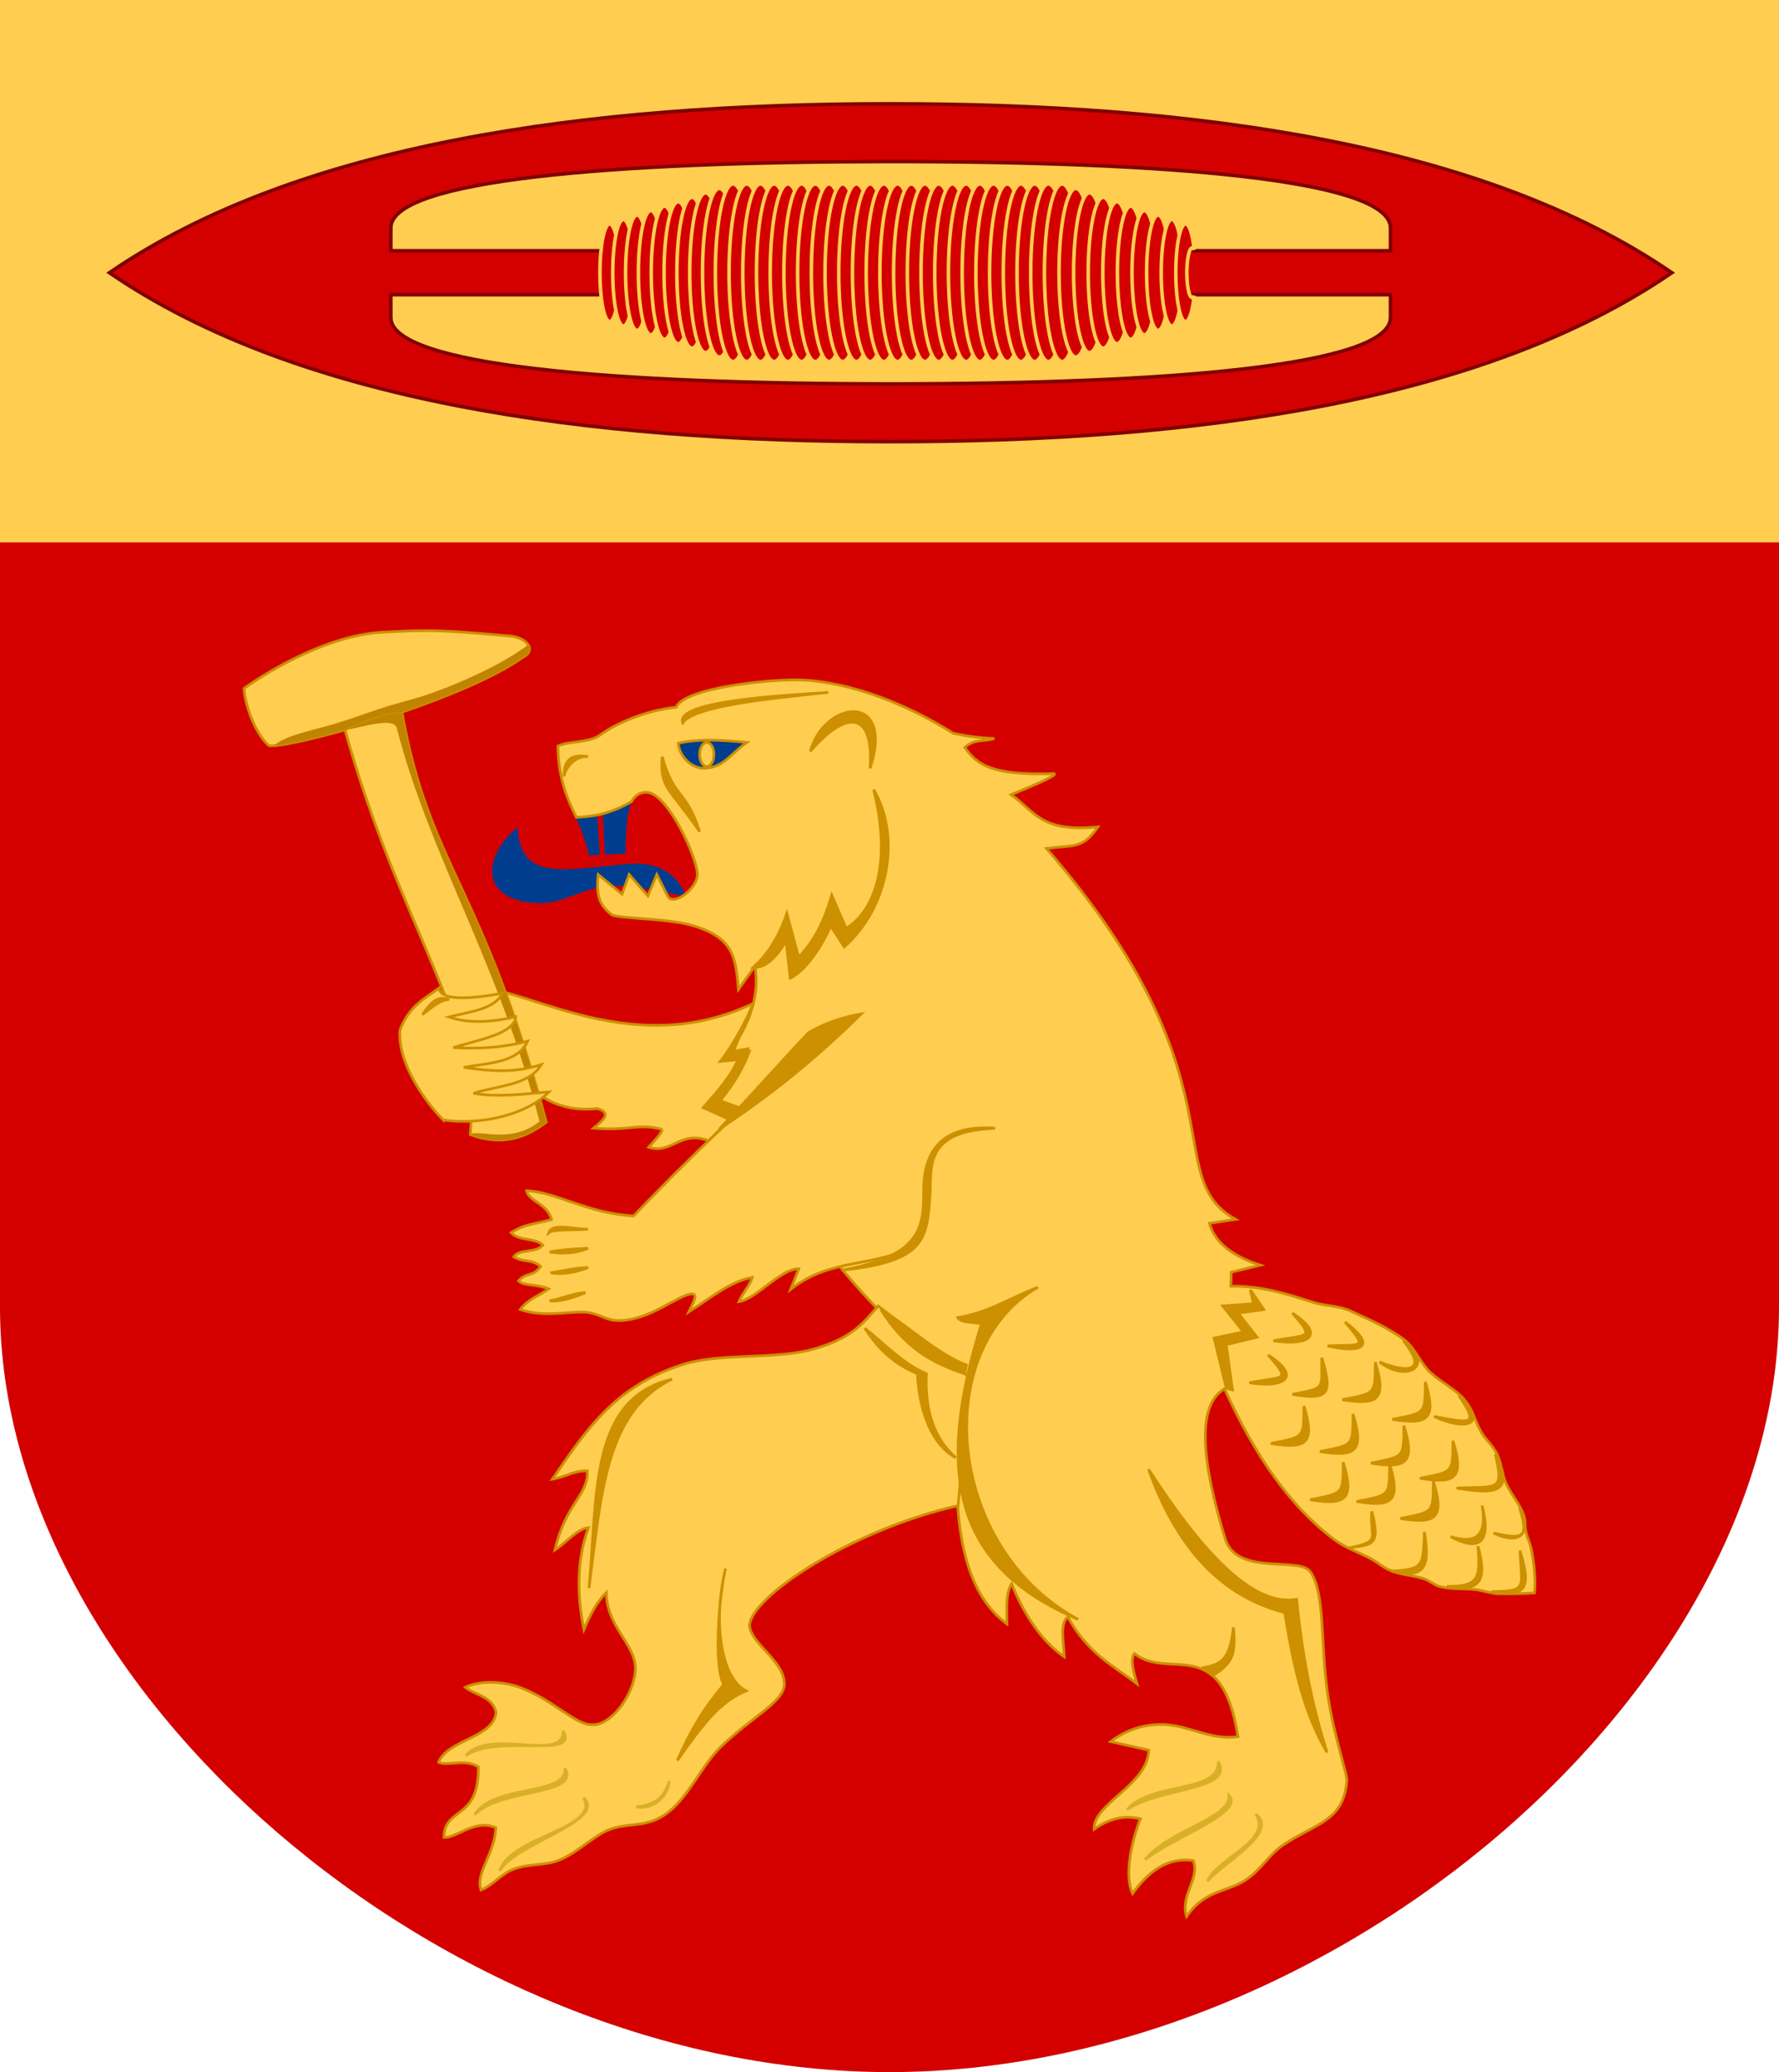 <?xml version="1.0" encoding="UTF-8"?><svg xmlns="http://www.w3.org/2000/svg" viewBox="0,0 512,596">
<path id="shield" fill="#d40000" d="M0,0H512V376C512,486 384,596 256,596C128,596 0,486 0,376Z"/>
<path id="chief" fill="#ffcd50" d="M0,0H512V156H0Z"/>
<path id="rightarm" style="fill:#ffcd50;stroke:#cc9000;stroke-width:0.766" d="M 135.273,284.86 C 146.665,280.309 180.152,306.96 217.95,288.039 222.574,296.687 212.664,312.005 211.894,320.14 L 203.931,328.103 C 195.74,325.03 193.453,332.076 186.687,329.978 189.901,326.479 191.137,324.976 190.155,324.734 183.48,323.088 181.165,325.333 170.827,324.491 174.648,321.447 175.506,320.022 171.955,318.837 164.5,319.736 154.869,317.823 148.31,307.378Z"/>
<path id="shaft" style="fill:#ffcd50;stroke:#cc9000;stroke-width:0.766" d="M 157.219,322.761 C 138.478,253.309 123.664,249.752 115.585,204.363 109.756,205.028 104.445,207.239 99.255,209.818 115.348,267.886 138.498,293.553 135.343,326.329 142.973,329.127 149.93,328.38 157.219,322.761Z"/>
<path id="shaft2" style="fill:#c08400;stroke-width:0.766" d="M 107.18,206.373 C 104.493,207.325 101.886,208.513 99.308,209.793 99.294,209.811 99.277,209.83 99.263,209.849 99.263,209.849 99.264,209.849 99.264,209.85 100.7,210.323 113.768,205.468 114.243,209.615 123.913,246.762 143.893,277.714 155.274,322.568 146.786,329.272 137.689,324.627 135.342,326.328 142.972,329.127 149.93,328.38 157.22,322.761 138.478,253.309 123.665,249.752 115.586,204.363 112.671,204.696 109.885,205.415 107.18,206.373Z"/>
<path id="hammerhead" style="fill:#ffcd50;stroke:#cc9000;stroke-width:0.766" d="M 97.126,184.349 C 84.322,188.371 73.159,195.905 70.23,198 70.392,202.094 73.106,210.61 77.36,214.459 79.517,214.85 88.329,213.036 99.338,209.926 99.334,209.914 99.331,209.902 99.328,209.889 104.929,207.102 111.017,204.805 115.658,204.835 128.973,200.289 142.507,194.659 150.443,189.084 154.56,187.002 151.604,183.366 146.807,182.943 125.979,181.106 123.483,181.142 110.234,181.831 105.844,182.059 101.395,183.009 97.126,184.349Z"/>
<path id="hammerhead2" style="fill:#c08400;stroke-width:0.766" d="M 152,185.451 C 144.661,191.165 128.739,198.49 117.163,201.542 108.472,203.833 104.842,205.558 96.57,208.117 91.232,209.769 81.726,211.528 78.926,214.463 82.423,214.222 90.076,212.543 99.338,209.926 99.334,209.914 99.331,209.902 99.328,209.889 104.929,207.102 111.017,204.805 115.658,204.835 128.973,200.289 142.507,194.659 150.443,189.084 152.469,188.059 152.776,186.66 152,185.451Z"/>
<path id="rigtpaw" style="fill:#ffcd50;stroke:#cc9000;stroke-width:0.766" d="M 127.555,322.132 C 122.478,317.002 114.382,305.892 115.105,296.305 117.677,289.432 122.179,287.215 126.354,284.217 V 284.217 C 126.819,287.72 134.163,287.551 144.633,285.713 142.188,290.41 135.147,290.981 129.187,292.523 134.935,294.47 141.496,294.014 148.429,292.465 147.948,297.438 137.513,299.088 130.454,301.328 137.905,301.717 144.545,301.379 151.871,299.46 149.025,305.656 140.959,305.701 133.476,307.001 140.732,308.032 147.717,308.82 155.806,306.205 152.298,312.138 143.586,312.178 136.28,314.457 142.816,315.65 150.525,314.721 157.991,314.064 152.228,320.146 139.407,323.812 127.555,322.131Z"/>
<path id="rightpawndetial" style="fill:#cc9000;stroke:#cc9000;stroke-width:0.766" d="M 121.553,291.842 C 125.247,286.415 126.824,287.015 129.291,287.437 126.61,287.798 125.009,289.128 121.553,291.842Z"/>
<path id="tongue" style="fill:#003d8f;stroke-width:0.766" d="M 148.959,237.939 C 149.727,253.939 162.585,250.013 181.068,248.471 190.815,247.658 195.967,253.095 197.251,257.719 191.684,256.911 183.347,254.943 177.724,254.781 168.389,254.513 162.684,260.068 154.867,259.774 137.703,259.127 138.938,246.202 148.959,237.939Z"/>
<path id="teeth" style="opacity:1;fill:#003d8f;fill-opacity:1;stroke-width:0.766" d="M 165.687,235.082 C 171.173,233.919 175.733,232.673 181.873,230.498 179.872,235.054 180.15,242.701 180.024,245.498 178.758,245.557 174.094,245.807 174.094,245.807 L 173.488,234.172 171.926,234.637 172.625,245.887 C 172.625,245.887 170.408,246.004 169.501,246.047 169.082,243.912 168.035,240.134 165.687,235.082 165.687,235.082 165.687,235.082 165.687,235.082Z"/>
<path id="body" style="fill:#ffcd50;stroke:#cc9000;stroke-width:0.766" d="M 160.556,214.582 C 163.748,213.079 169.559,213.745 172.783,211.37 177.018,208.247 185.743,204.301 194.602,203.422 196.976,197.704 222.361,195.251 230.485,195.577 244.884,196.156 261.174,202.592 274.299,210.89 277.876,211.71 281.855,212.206 286.179,212.434 282.73,213.432 280.491,212.445 277.674,214.973 281.129,219.939 285.346,222.946 302.052,222.551 307.052,221.924 297.939,225.715 291.009,228.585 297.854,233.316 299.369,239.504 315.98,237.842 311.586,244.26 309.129,243.026 301.175,244.036 358.665,310.316 333.358,338.439 355.621,350.727 L 348.08,351.843 C 349.548,357.233 354.441,361.253 362.76,363.904 L 354.357,365.913 354.248,369.949 C 363.489,369.855 370.401,372.216 378.092,374.634 381.101,375.58 385.536,375.665 388.313,376.922 393.761,379.388 399.538,381.9 404.112,385.327 407.285,387.705 408.756,392.136 411.829,394.912 415.101,397.866 419.181,399.701 421.666,402.847 423.879,405.65 424.566,408.724 426.103,411.574 427.641,414.424 430.288,416.023 431.541,419.986 432.212,422.107 432.471,424.451 433.334,426.405 435.231,430.705 439.009,434.234 438.943,438.371 438.896,441.359 440.249,443.228 440.693,445.485 441.671,450.448 441.981,454.799 441.651,458.165 438.094,458.406 434.6,458.481 431.171,458.381 429.029,458.318 426.655,457.416 424.564,457.215 421.08,456.881 417.926,457.122 414.592,456.391 412.831,456.005 411.348,454.534 409.631,454.033 406.352,453.078 402.894,452.939 399.777,451.556 397.984,450.76 396.475,449.377 394.737,448.435 391.325,446.584 387.238,445.241 384.028,442.842 371.434,433.433 361.234,418.877 352.425,399.469 344.27,404.181 345.77,420.303 352.686,442.827 356.216,453.372 374.061,447.6 377.147,452.114 381.454,458.413 379.939,472.299 382.102,487.287 383.839,499.32 387.807,510.244 387.627,512.316 386.621,523.87 378.869,524.32 369.35,530.633 365.483,533.198 363.206,537.337 359.225,540.241 353.405,544.484 347.012,543.183 341.493,551.255 339.575,545.121 345.363,540.528 343.445,535.165 336.072,534.089 330.583,538.195 325.952,544.656 323.619,539.802 325.396,530.323 328.2,523.156 323.402,521.96 319.011,523.204 314.898,526.118 314.492,518.798 330.269,513.533 330.633,503.388 L 319.661,500.937 C 323.938,497.646 329.095,495.821 335.151,496.034 342.016,496.276 348.607,500.644 356.287,499.53 351.574,469.553 336.586,483.502 326.478,475.616 325.193,477.232 326.219,480.903 327.246,484.317 320.007,478.764 313.282,475.78 307.327,465.089 304.93,466.854 306.129,472.216 306.3,476.55 300.137,472.373 294.745,464.599 291.151,455.541 289.42,458.364 289.745,462.471 289.813,467.093 278.198,458.533 272.106,440.051 276.974,396.462 246.798,377.304 228.769,347.572 210.803,319.451 L 204.567,318.056 C 209.619,313.87 213.35,308.694 215.662,302.454 L 208.204,304.936 C 214.828,296.512 218.882,287.659 217.284,277.865 L 212.525,284.617 C 211.691,275.502 211.241,270.223 200.64,266.611 193.118,264.048 179.604,264.379 176.219,263.2 172.555,260.595 171.459,257.476 172.161,251.531 L 179.013,257.179 181.068,251.525 186.462,257.687 189.031,251.52 192.208,257.836 C 193.678,260.757 200.73,255.687 200.699,251.512 200.718,246.72 192.106,228.041 186.114,227.89 184.062,227.839 182.68,228.894 181.744,230.574 174.279,234.822 169.553,234.797 165.87,235.098 163.378,229.926 160.714,224.204 160.556,214.582Z"/>
<path id="rightleg" style="fill:#ffcd50;stroke:#cc9000;stroke-width:0.766" d="M 138.427,543.622 C 141.475,542.456 143.995,539.35 146.991,537.973 151.579,535.863 156.448,536.809 160.891,535.041 165.926,533.039 170.489,528.354 174.81,526.471 180.75,523.881 186.318,526.181 192.628,521.017 198.592,516.136 201.952,507.707 207.745,502.161 216.784,493.508 225.758,489.45 225.731,484.32 225.696,477.718 216.22,472.913 215.703,467.595 216.023,459.337 244.77,440.119 275.744,433.06 L 278.997,396.152 252.737,375.625 C 248.506,380.501 245.194,384.934 234.202,388.02 223.183,391.115 207.255,389.113 196.823,392.381 177.73,398.36 169.506,409.959 158.977,425.459 162.751,424.83 165.241,422.917 169.016,423.058 169.463,430.034 162.763,432.363 159.703,445.845 162.919,443.694 166.136,439.746 169.352,439.393 165.924,448.814 166.007,458.642 168.059,468.748 169.91,464.295 171.976,460.483 174.513,458.085 174.616,468.605 183.793,473.24 182.785,481.17 181.807,488.867 175.091,496.605 170.33,496.065 165.8,496.265 159.25,489.01 149.964,485.47 144.392,483.346 137.659,483.473 133.9,485.307 136.517,487.491 141.873,487.876 142.778,492.629 141.884,499.949 128.831,500.335 126.225,506.885 128.754,508.097 133.852,505.713 137.666,508.21 137.969,523.702 127.74,519.673 127.786,528.486 131.218,528.842 136.706,523.033 142.708,525.701 142.309,533.473 136.771,538.676 138.427,543.622Z"/>
<path id="rightfootdetail" style="fill:#d8b028;stroke:#d8b028;stroke-width:0.766" d="M 162.057,497.792 C 166.909,506.255 143.276,498.548 134.057,504.984 140.981,496.753 162.481,507.208 162.057,497.792Z"/>
<path id="rightfootdetail2" style="fill:#d8b028;stroke:#d8b028;stroke-width:0.766" d="M 162.571,508.581 C 167.263,516.545 144.172,514.233 136.626,521.939 142.008,513.072 163.509,516.651 162.571,508.581Z"/>
<path id="rightfootdetail3" style="fill:#d8b028;stroke:#d8b028;stroke-width:0.766" d="M 167.965,517.058 C 174.959,523.737 148.278,530.159 143.819,538.122 146.958,527.984 172.687,526.28 167.965,517.058Z"/>
<path id="rightfootdetail4" style="fill:#d8b028;stroke:#d8b028;stroke-width:0.766" d="M 183.123,519.733 C 187.833,520.589 192.285,516.822 192.628,512.284 191.086,517.079 188.774,519.048 183.123,519.733Z"/>
<path id="rightlegdetail" style="fill:#cc9000;stroke:#cc9000;stroke-width:0.766" d="M 208.297,484.541 C 205.222,478.701 207.069,458.363 208.811,451.147 204.957,467.33 207.782,482.913 214.719,486.339 207.316,489.401 202.354,495.781 194.939,506.375 198.813,497.512 202.622,491.261 208.297,484.541Z"/>
<path id="rightlegdetail2" style="fill:#cc9000;stroke:#cc9000;stroke-width:0.766" d="M 193.399,396.689 C 169.458,402.341 172.051,430.08 169.509,456.798 173.047,430.153 174.067,406.082 193.399,396.689Z"/>
<path id="bodydetail" style="fill:#cc9000;stroke:#cc9000;stroke-width:0.766" d="M 216.37,289.512 211.056,302.409 215.312,301.654 C 214.09,307.488 211.07,311.781 207.279,316.588 L 213.435,318.855 209.838,321.938 202.389,318.599 C 206.403,313.998 210.675,309.14 212.377,304.797 L 207.336,305.285 C 210.508,301.346 215.382,292.469 216.37,289.512Z"/>
<path id="headdetail" style="fill:#cc9000;stroke:#cc9000;stroke-width:0.766" d="M 251.452,227.15 C 256.513,247.293 252.326,261.614 243.515,267.029 L 239.386,257.491 C 237.403,264.331 234.562,270.528 229.837,275.312 L 226.459,262.722 C 224.258,269.274 221.03,274.456 216.774,278.269 219.93,278.483 223.085,275.957 226.241,270.692 L 227.44,281.364 C 231.156,279.511 235.386,274.382 239.102,266.364 L 242.975,272.361 C 255.478,261.337 259.587,241 251.452,227.15Z"/>
<path id="ear" style="fill:#cc9000;stroke:#cc9000;stroke-width:0.766" d="M 250.425,220.985 C 251.538,204.331 243.489,204.16 233.214,216.105 237.324,201.291 257.617,198.894 250.425,220.985Z"/>
<path id="eye" style="fill:#003d8f;stroke:#cc9000;stroke-width:0.766" d="M 195.196,213.793 C 201.104,212.423 207.698,212.851 214.976,213.536 210.352,216.618 208.452,220.697 202.903,220.985 199.533,221.16 195.624,218.074 195.196,213.793Z"/>
<ellipse id="eyeellipse" style="fill:#ffcd50;stroke:#cc9000;stroke-width:0.766" ry="3.468" rx="2.055" cy="217.004" cx="203.417"/>
<path id="headdetail2" style="fill:#cc9000;stroke:#cc9000;stroke-width:0.766" d="M 190.573,217.646 C 194.147,230.19 197.273,226.594 201.362,239.224 192.43,226.203 189.927,226.946 190.573,217.646Z"/>
<path id="headdetail3" style="fill:#cc9000;stroke:#cc9000;stroke-width:0.766" d="M 196.481,207.885 C 199.874,203.098 220.481,201.034 238.352,199.151 230.548,199.831 194.111,201.141 196.481,207.885Z"/>
<path id="headdetail4" style="fill:#cc9000;stroke:#cc9000;stroke-width:0.766" d="M 162.317,223.297 C 162.83,220.3 166.084,217.218 169.252,217.646 165.142,216.961 162.317,217.817 162.317,223.297Z"/>
<path id="taildetail" style="fill:#cc9000;stroke:#cc9000;stroke-width:0.766" d="M 371.927,377.68 C 381.774,384.016 376.551,387.27 366.533,385.643 376.328,383.705 378.755,385.414 371.927,377.68Z M 364.992,389.753 C 374.839,396.089 369.615,399.343 359.597,397.716 369.393,395.778 371.819,397.487 364.992,389.753Z M 387.098,380.254 C 396.499,387.235 391.966,389.414 382.079,387.121 392.163,386.683 393.841,388.071 387.098,380.254Z M 380.404,390.524 C 383.829,401.484 381.945,402.683 371.927,401.056 381.723,399.118 380.296,399.799 380.404,390.524Z M 375.267,404.396 C 378.691,415.356 375.78,416.811 365.762,415.184 375.558,413.247 375.158,413.671 375.267,404.396Z M 403.901,385.695 C 413.294,392.569 405.069,397.983 397.039,391.739 405.706,395.225 410.906,394.239 403.901,385.695Z M 395.817,391.808 C 399.242,402.768 396.331,404.224 386.313,402.597 396.108,400.659 395.709,401.084 395.817,391.808Z M 389.395,406.707 C 392.82,417.668 389.909,419.123 379.891,417.496 389.686,415.558 389.287,415.983 389.395,406.707Z M 386.569,420.579 C 389.994,431.539 387.083,432.994 377.065,431.367 386.86,429.43 386.461,429.854 386.569,420.579Z M 410.202,397.459 C 413.627,408.419 410.716,409.875 400.698,408.248 410.493,406.31 410.094,406.735 410.202,397.459Z M 404.037,410.046 C 407.462,421.007 404.55,422.462 394.532,420.835 404.328,418.898 403.928,419.322 404.037,410.046Z M 399.927,421.093 C 403.352,432.053 400.441,433.508 390.423,431.881 400.218,429.944 399.819,430.368 399.927,421.093Z M 394.789,434.706 C 397.657,445.109 394.231,444.253 388.111,445.238 397.906,443.3 394.167,442.697 394.789,434.706Z M 419.827,401.364 C 428.835,409.779 421.893,411.727 412.708,407.409 422.916,409.266 426.061,410.42 419.827,401.364Z M 418.165,414.414 C 421.59,425.374 418.679,426.829 408.661,425.202 418.456,423.265 418.057,423.689 418.165,414.414Z M 412.514,425.973 C 415.939,436.933 413.028,438.389 403.01,436.762 412.805,434.824 412.406,435.248 412.514,425.973Z M 409.945,440.615 C 411.828,451.96 409.259,453.844 400.441,451.917 409.806,451.269 409.579,450.663 409.945,440.615Z M 430.367,418.266 C 436.109,429.399 430.37,429.912 419.193,428.028 430.921,427.378 432.966,429.432 430.367,418.266Z M 426.552,433.032 C 429.393,444.089 425.413,446.228 417.502,441.992 424.483,444.072 428.095,442.172 426.552,433.032Z M 425.358,444.725 C 428.264,455.172 425.612,457.911 416.367,456.284 425.906,456.402 426.02,453.743 425.358,444.725Z M 437.341,433.802 C 441.144,441.596 437.006,444.364 429.832,440.964 437.731,442.679 440.357,442.848 437.341,433.802Z M 437.431,446.009 C 440.856,456.969 439.229,459.452 429.211,457.825 439.691,457.6 438.007,456.997 437.431,446.009Z"/>
<path id="taildetail2" style="fill:#cc9000;stroke:#cc9000;stroke-width:0.766" d="M 351.891,375.625 360.744,374.983 359.854,371.001 363.71,376.653 356.359,377.713 361.78,384.612 352.903,386.762 354.716,399.771 352.919,399.258 349.426,384.883 357.865,383.092Z"/>
<path id="bodydetail2" style="fill:#cc9000;stroke:#cc9000;stroke-width:0.766" d="M 253.507,376.653 C 260.485,387.87 268.62,392.151 277.654,395.148 L 278.129,392.633 C 269.522,389.303 261.464,381.42 253.507,376.653Z"/>
<path id="bodydetail3" style="fill:#cc9000;stroke:#cc9000;stroke-width:0.766" d="M 248.884,382.047 C 254.706,386.585 259.415,391.979 266.608,395.148 266.179,405.552 268.662,413.686 275.085,419.294 268.15,415.526 264.553,405.851 264.04,395.148 256.032,391.723 252.094,386.842 248.884,382.047Z"/>
<path id="leftfootdetail" style="fill:#d8b028;stroke:#d8b028;stroke-width:0.766" d="M 350.607,506.632 C 355.459,515.095 333.624,514.067 324.405,520.503 331.329,512.272 351.031,516.048 350.607,506.632Z"/>
<path id="leftfootdetail2" style="fill:#d8b028;stroke:#d8b028;stroke-width:0.766" d="M 353.689,516.393 C 358.381,521.274 338.63,527.953 329.543,534.888 336.466,526.278 354.114,523.178 353.689,516.393Z"/>
<path id="leftfootdetail3" style="fill:#d8b028;stroke:#d8b028;stroke-width:0.766" d="M 361.395,521.788 C 368.389,526.925 352.24,535.659 347.524,541.053 350.15,534.511 366.374,529.468 361.395,521.788Z"/>
<path id="leftlegdetail" style="fill:#cc9000;stroke:#cc9000;stroke-width:0.766" d="M 330.571,422.634 C 345.525,445.748 360.285,462.284 373.182,460.022 374.733,476.073 377.654,490.753 381.946,504.064 374.836,492.148 372.05,477.791 369.737,463.82 350.944,459.018 338.402,444.561 330.571,422.634Z"/>
<path id="leftlegdetail2" style="fill:#cc9000;stroke:#cc9000;stroke-width:0.766" d="M 354.974,468.101 C 353.99,477.97 350.908,478.697 346.497,479.66 L 349.066,481.972 C 354.372,478.48 355.829,476.383 354.974,468.101Z"/>
<path id="leftlegdetail3" style="fill:#cc9000;stroke:#cc9000;stroke-width:0.766" d="M 275.599,378.964 C 284.418,377.594 289.384,373.912 298.718,370.231 267.56,388.257 272.334,445.222 310.277,465.789 275.245,450.78 268.642,424.991 282.466,380.77 279.749,380.168 276.775,380.594 275.599,378.965Z"/>
<path id="leftarm" style="fill:#ffcd50;stroke:#cc9000;stroke-width:0.766" d="M 285.186,324.555 C 278.331,325.087 272.779,326.193 269.319,330.779 264.872,336.676 267.099,355.723 263.012,358.157 251.858,364.802 239.361,361.496 227.536,370.872 228.314,368.898 229.35,366.41 229.872,364.949 224.904,364.76 217.367,373.819 212.656,374.401 213.772,371.818 215.658,370.006 216.517,367.424 210.433,368.408 204.606,373.246 198.265,377.313 199.984,373.796 200.762,372.249 199.056,372.158 194.514,372.748 187.536,379.486 178.493,379.836 174.244,380 172.223,377.468 167.89,377.398 162.733,377.315 156.101,378.868 149.729,376.653 151.938,373.646 155.175,372.694 157.898,370.714 153.98,369.182 150.834,369.962 149.228,368.43 151.437,365.848 153.388,367.375 155.597,364.279 152.93,361.987 151.034,363.291 147.854,361.512 149.368,359.115 153.965,360.571 156.25,358.175 154.225,355.942 149.373,357.048 147.091,354.559 150.971,352.01 154.337,352.031 158.731,350.767 157.614,346.209 152.13,345.505 151.527,342.488 L 151.527,342.488 C 160.261,342.853 168.481,348.87 182.353,349.749 202.646,328.449 223.709,309.16 244.773,292.14"/>
<path id="leftarmdetail" style="fill:#cc9000;stroke:#cc9000;stroke-width:0.766" d="M 207.013,324.764 C 219.76,316.321 233.053,306.239 247.856,291.627 242.804,292.526 237.752,294.067 232.701,297.021 224.266,305.884 216.132,315.217 207.013,324.764Z"/>
<path id="leftarmdetail2" style="fill:#cc9000;stroke:#cc9000;stroke-width:0.766" d="M 242.205,365.35 C 266.694,362.867 266.697,356.057 267.636,344.029 268.217,336.574 265.365,325.179 286.388,324.507 275.846,323.746 265.879,326.787 265.837,342.231 265.809,352.968 265.495,361.154 242.205,365.35Z"/>
<path id="leftpawndetail" style="fill:#cc9000;stroke:#cc9000;stroke-width:0.766" d="M 157.949,354.561 C 158.891,351.564 165.484,353.705 169.252,353.534 164.576,353.918 159.134,353.528 157.949,354.561Z"/>
<path id="leftpawndetail2" style="fill:#cc9000;stroke:#cc9000;stroke-width:0.766" d="M 158.206,360.077 C 162.23,359.392 165.484,359.22 169.252,359.049 164.918,360.889 160.247,360.498 158.206,360.077Z"/>
<path id="leftpawndetail3" style="fill:#cc9000;stroke:#cc9000;stroke-width:0.766" d="M 158.463,366.105 C 162.488,365.42 165.485,364.735 169.252,364.564 164.918,366.404 160.504,366.527 158.463,366.105Z"/>
<path id="leftpawndetail4" style="fill:#cc9000;stroke:#cc9000;stroke-width:0.766" d="M 158.206,374.122 C 162.23,373.437 164.714,371.981 168.481,371.81 164.147,373.65 160.247,374.543 158.206,374.122Z"/>
<path id="shuttle" style="fill:#d40000;stroke:#800000;stroke-width:1.021" d="M 256.331,29.857 C 168.581,29.858 85.692,41.322 31.494,78.446 85.692,115.569 168.581,127.032 256.331,127.032 344.081,127.033 426.97,115.569 481.17,78.446 426.971,41.322 344.081,29.857 256.331,29.857Z M 255.032,46.466 C 255.465,46.466 255.898,46.466 256.331,46.466 335.777,46.467 400.183,51.637 400.183,65.575 V 72.124 H 112.48 V 65.575 C 112.48,51.726 176.094,46.591 255.032,46.466Z M 112.48,84.765 H 400.183 V 91.315 C 400.183,105.253 335.777,110.423 256.331,110.423 176.885,110.423 112.48,105.252 112.48,91.315Z"/>
<g id="shuttleellipses" style="fill:#d40000;stroke:#ffcd50;stroke-width:1.021">
<ellipse id="ellipse1" ry="14.044" rx="2.809" cy="78.445" cx="175.468"/>
<ellipse id="ellipse2" ry="15.32" rx="3.064" cy="78.445" cx="179.414"/>
<ellipse id="ellipse3" ry="16.597" rx="3.319" cy="78.445" cx="183.36"/>
<ellipse id="ellipse4" ry="17.874" rx="3.575" cy="78.445" cx="187.306"/>
<ellipse id="ellipse5" ry="19.151" rx="3.83" cy="78.445" cx="191.253"/>
<ellipse id="ellipse6" ry="20.427" rx="4.085" cy="78.445" cx="195.199"/>
<ellipse id="ellipse7" ry="21.704" rx="4.341" cy="78.445" cx="199.145"/>
<ellipse id="ellipse8" ry="22.981" rx="4.596" cy="78.445" cx="203.091"/>
<ellipse id="ellipse9" ry="24.257" rx="4.851" cy="78.445" cx="207.037"/>
<ellipse id="ellipse10" ry="25.534" rx="5.107" cy="78.445" cx="210.983"/>
<ellipse id="ellipse11" ry="25.534" rx="5.107" cy="78.445" cx="214.93"/>
<ellipse id="ellipse12" ry="25.534" rx="5.107" cy="78.445" cx="218.876"/>
<ellipse id="ellipse13" ry="25.534" rx="5.107" cy="78.445" cx="222.822"/>
<ellipse id="ellipse14" ry="25.534" rx="5.107" cy="78.445" cx="226.768"/>
<ellipse id="ellipse15" ry="25.534" rx="5.107" cy="78.445" cx="230.714"/>
<ellipse id="ellipse16" ry="25.534" rx="5.107" cy="78.445" cx="234.66"/>
<ellipse id="ellipse17" ry="25.534" rx="5.107" cy="78.445" cx="238.607"/>
<ellipse id="ellipse18" ry="25.534" rx="5.107" cy="78.445" cx="242.553"/>
<ellipse id="ellipse19" ry="25.534" rx="5.107" cy="78.445" cx="246.499"/>
<ellipse id="ellipse20" ry="25.534" rx="5.107" cy="78.445" cx="250.445"/>
<ellipse id="ellipse21" ry="25.534" rx="5.107" cy="78.445" cx="254.391"/>
<ellipse id="ellipse22" ry="25.534" rx="5.107" cy="78.445" cx="258.337"/>
<ellipse id="ellipse23" ry="25.534" rx="5.107" cy="78.445" cx="262.284"/>
<ellipse id="ellipse24" ry="25.534" rx="5.107" cy="78.445" cx="266.23"/>
<ellipse id="ellipse25" ry="25.534" rx="5.107" cy="78.445" cx="270.176"/>
<ellipse id="ellipse26" ry="25.534" rx="5.107" cy="78.445" cx="274.122"/>
<ellipse id="ellipse27" ry="25.534" rx="5.107" cy="78.445" cx="278.068"/>
<ellipse id="ellipse28" ry="25.534" rx="5.107" cy="78.445" cx="282.014"/>
<ellipse id="ellipse29" ry="25.534" rx="5.107" cy="78.445" cx="285.961"/>
<ellipse id="ellipse30" ry="25.534" rx="5.107" cy="78.445" cx="289.907"/>
<ellipse id="ellipse31" ry="25.534" rx="5.107" cy="78.445" cx="293.853"/>
<ellipse id="ellipse32" ry="25.534" rx="5.107" cy="78.445" cx="297.799"/>
<ellipse id="ellipse33" ry="25.534" rx="5.107" cy="78.445" cx="301.745"/>
<ellipse id="ellipse34" ry="25.534" rx="5.107" cy="78.445" cx="305.691"/>
<ellipse id="ellipse35" ry="24.257" rx="4.851" cy="78.445" cx="309.638"/>
<ellipse id="ellipse36" ry="22.981" rx="4.596" cy="78.445" cx="313.584"/>
<ellipse id="ellipse37" ry="21.704" rx="4.341" cy="78.445" cx="317.53"/>
<ellipse id="ellipse38" ry="20.427" rx="4.085" cy="78.445" cx="321.476"/>
<ellipse id="ellipse39" ry="19.151" rx="3.83" cy="78.445" cx="325.422"/>
<ellipse id="ellipse40" ry="17.874" rx="3.575" cy="78.445" cx="329.368"/>
<ellipse id="ellipse41" ry="16.597" rx="3.319" cy="78.445" cx="333.315"/>
<ellipse id="ellipse42" ry="15.32" rx="3.064" cy="78.445" cx="337.261"/>
</g>
<path id="endellipse" style="fill:#d40000;stroke:#ffcd50;stroke-width:1.021" d="M 341.207,64.4 A 2.809,14.044 0 0 0 338.399,78.444 2.809,14.044 0 0 0 341.207,92.488 2.809,14.044 0 0 0 343.681,85.079 1.532,7.15 0 0 1 343.111,85.593 1.532,7.15 0 0 1 341.579,78.444 1.532,7.15 0 0 1 343.111,71.294 1.532,7.15 0 0 1 343.683,71.815 2.809,14.044 0 0 0 341.207,64.4Z"/>
</svg>
